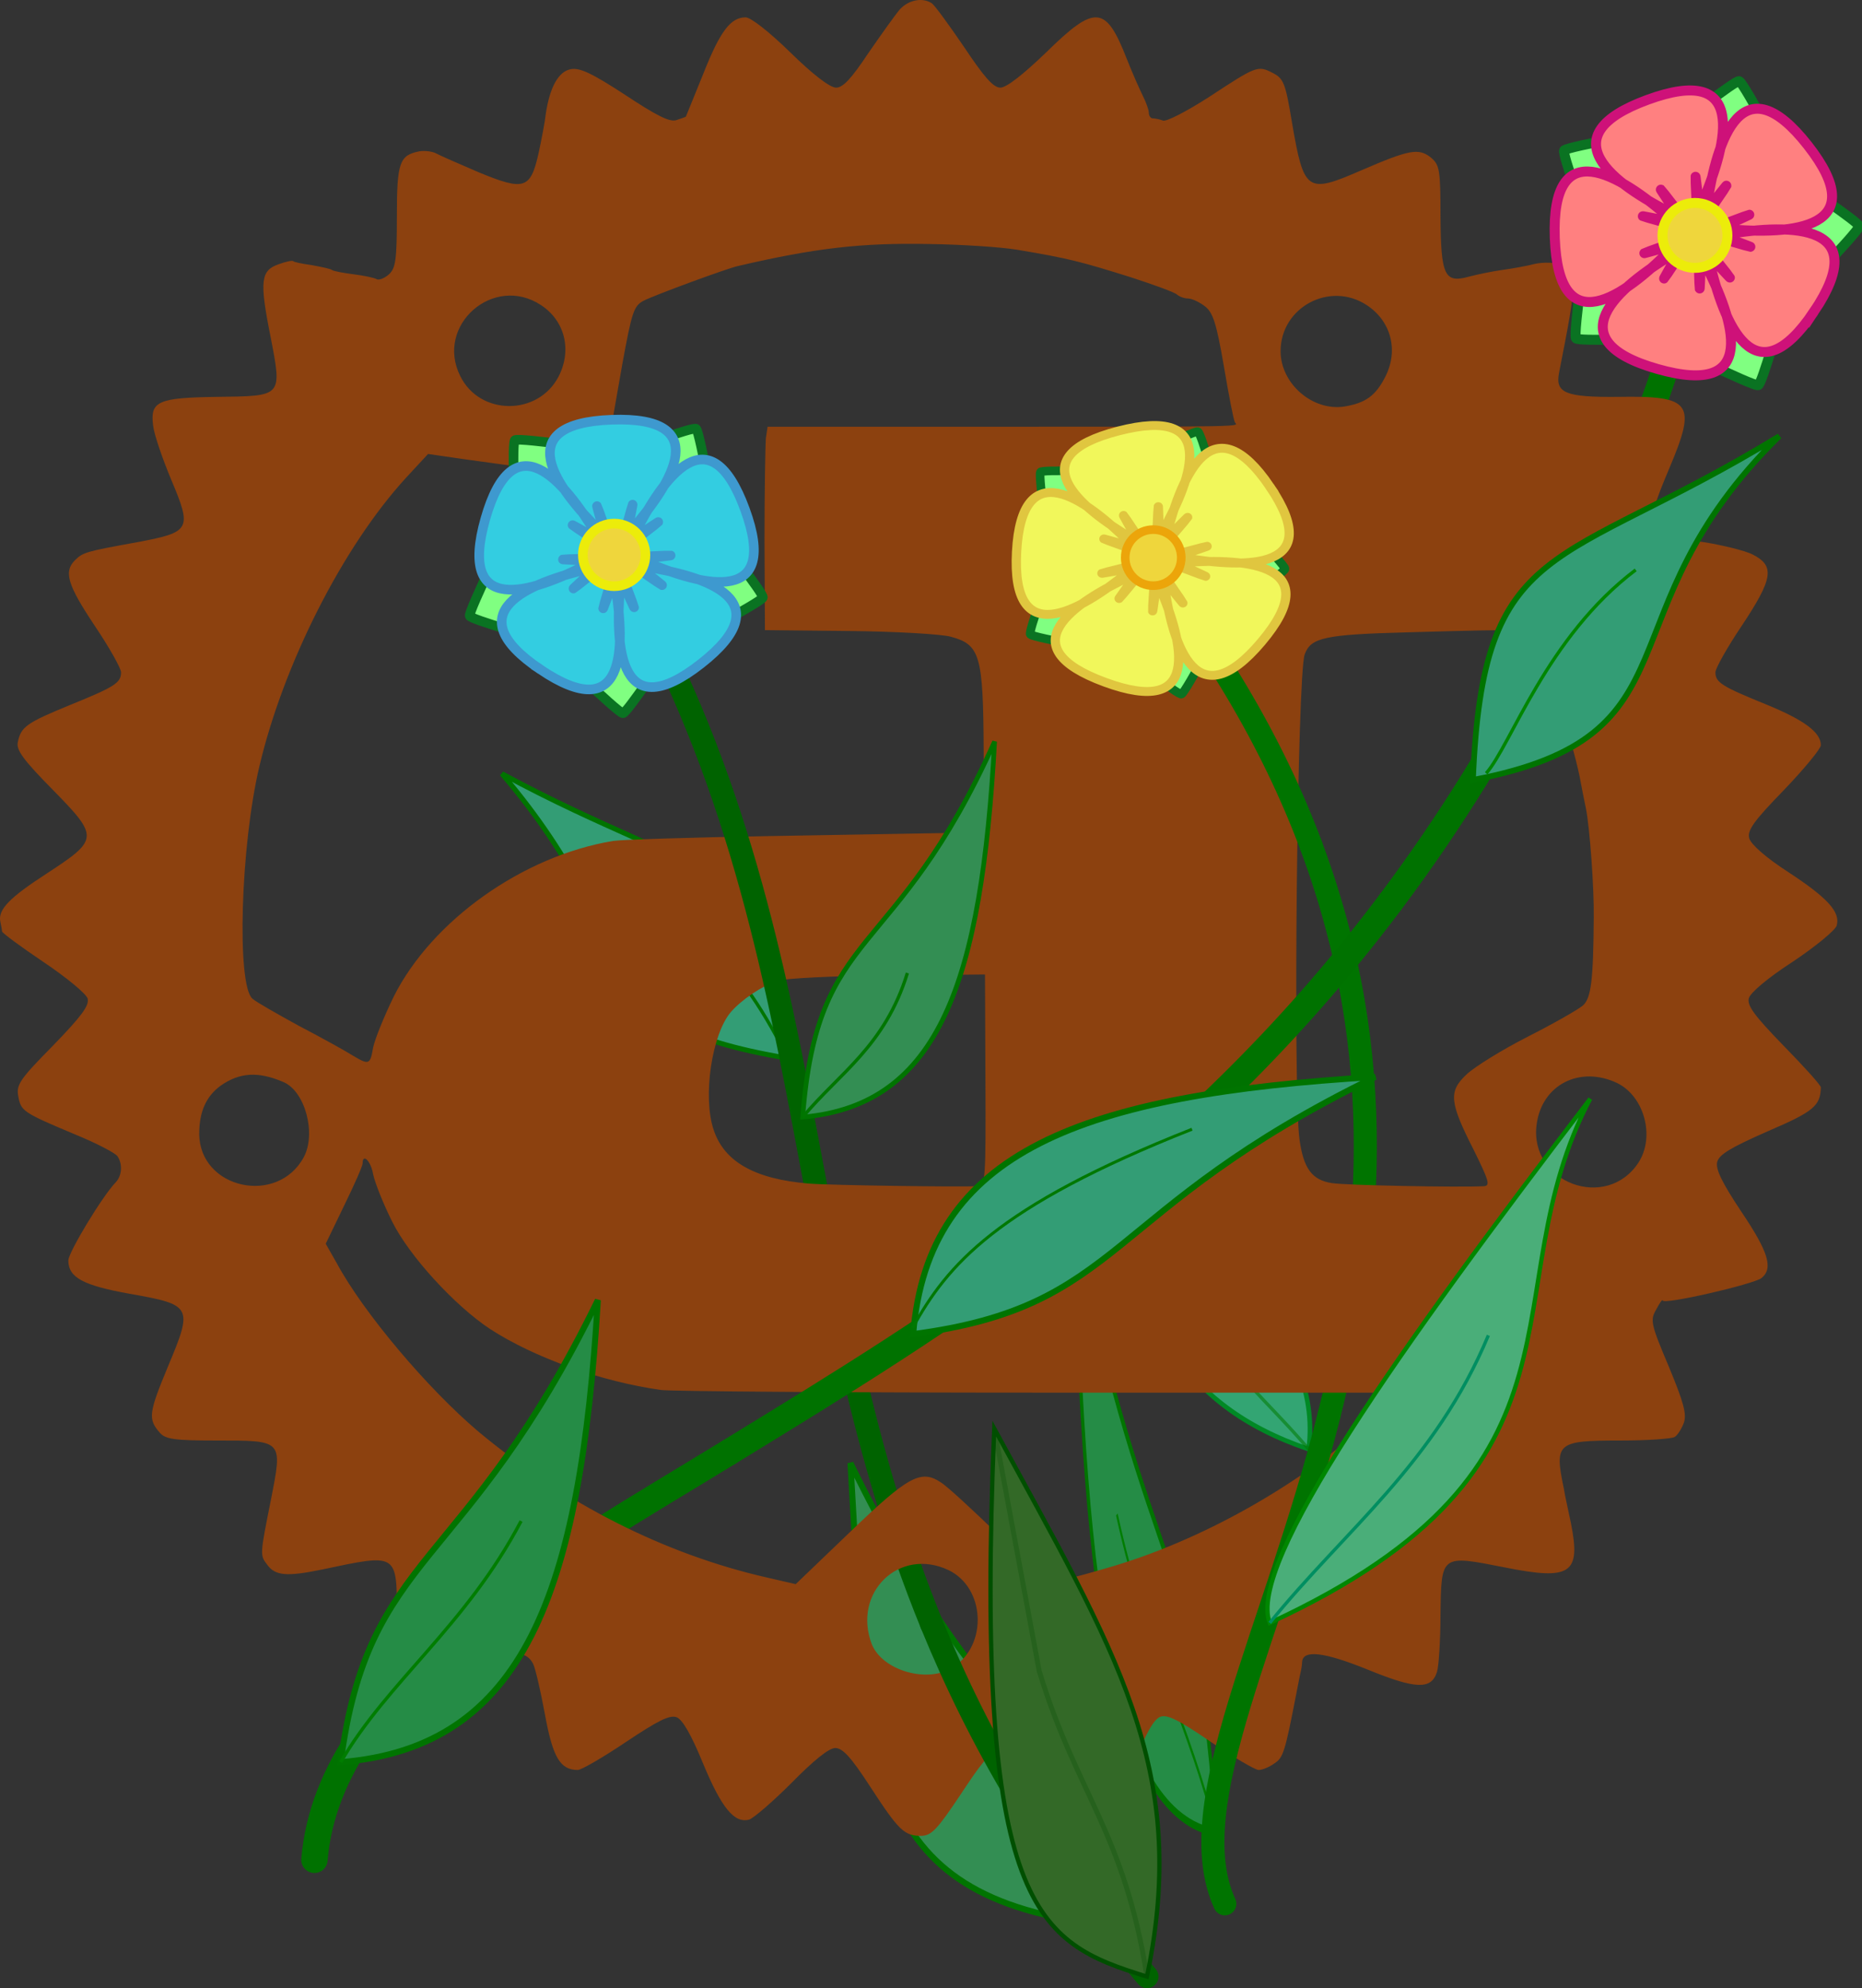 <?xml version="1.0" encoding="UTF-8" standalone="no"?>
<svg
   xmlns:dc="http://purl.org/dc/elements/1.1/"
   xmlns:cc="http://creativecommons.org/ns#"
   xmlns:rdf="http://www.w3.org/1999/02/22-rdf-syntax-ns#"
   xmlns:svg="http://www.w3.org/2000/svg"
   xmlns="http://www.w3.org/2000/svg"
   xmlns:sodipodi="http://sodipodi.sourceforge.net/DTD/sodipodi-0.dtd"
   xmlns:inkscape="http://www.inkscape.org/namespaces/inkscape"
   version="1"
   width="565.244"
   height="603.536"
   viewBox="0 0 423.933 452.652"
   id="svg4"
   sodipodi:docname="d-flowers-2.svg"
   inkscape:version="0.92.4 (5da689c313, 2019-01-14)">
  <rect x="0" y="0" width="423.933" height="452.652" fill="#333333" stroke="none"/>
  <defs
     id="defs8" />
  <sodipodi:namedview
     pagecolor="#ffffff"
     bordercolor="#666666"
     borderopacity="1"
     objecttolerance="10"
     gridtolerance="10"
     guidetolerance="10"
     inkscape:pageopacity="0"
     inkscape:pageshadow="2"
     inkscape:window-width="2108"
     inkscape:window-height="1125"
     id="namedview6"
     showgrid="false"
     inkscape:zoom="1.1"
     inkscape:cx="334.87782"
     inkscape:cy="341.27888"
     inkscape:window-x="255"
     inkscape:window-y="193"
     inkscape:window-maximized="0"
     inkscape:current-layer="svg4"
     fit-margin-top="0"
     fit-margin-left="0"
     fit-margin-right="0"
     fit-margin-bottom="0" />
  <path
     style="fill:#339d75;fill-opacity:1;stroke:#007400;stroke-width:1.132;stroke-linecap:butt;stroke-linejoin:miter;stroke-miterlimit:4;stroke-dasharray:none;stroke-opacity:1"
     d="m 179.383,240.928 c -2.058,-46.101 -18.002,-39.322 -65.115,-64.78 35.374,41.511 15.82,56.479 65.115,64.78 z"
     id="path4565-6-8-9"
     inkscape:connector-curvature="0"
     sodipodi:nodetypes="ccc" />
  <g
     id="g887"
     transform="translate(-332.045,40.227)">
    <path
       sodipodi:nodetypes="ccc"
       inkscape:connector-curvature="0"
       id="path881"
       d="m 630,289.698 c -29.13,-9.86 -40.866,-30.595 -45,-68.864 20.439,21.789 48.457,41.954 45,68.864 z"
       style="fill:#33a573;fill-opacity:1;stroke:#008925;stroke-width:1.05;stroke-linecap:butt;stroke-linejoin:miter;stroke-miterlimit:4;stroke-dasharray:none;stroke-opacity:1" />
    <path
       sodipodi:nodetypes="cc"
       inkscape:connector-curvature="0"
       id="path883"
       d="m 630,289.698 c -11.611,-13.636 -20.717,-19.091 -30,-40.909"
       style="fill:none;stroke:#007b00;stroke-width:0.75px;stroke-linecap:butt;stroke-linejoin:miter;stroke-opacity:0.548" />
  </g>
  <g
     transform="matrix(-0.55,0,0,1.32,319.531,-112.31)"
     id="g854-9">
    <path
       sodipodi:nodetypes="ccc"
       inkscape:connector-curvature="0"
       id="path4565-64"
       d="M 77.576,401.175 C 119.238,397.85 132.133,362.761 136.117,295.987 105.745,358.273 83.863,353.039 77.576,401.175 Z"
       style="fill:#258c46;fill-opacity:1;stroke:#007400;stroke-width:1.368;stroke-linecap:butt;stroke-linejoin:miter;stroke-miterlimit:4;stroke-dasharray:none;stroke-opacity:1" />
    <path
       sodipodi:nodetypes="cc"
       inkscape:connector-curvature="0"
       id="path4705-3"
       d="M 77.576,401.175 C 88.2,382.879 106.149,370.039 118.636,346.289"
       style="fill:none;stroke:#007d00;stroke-width:0.75px;stroke-linecap:butt;stroke-linejoin:miter;stroke-opacity:1" />
  </g>
  <path
     style="fill:none;stroke:#007400;stroke-width:5.25;stroke-linecap:round;stroke-linejoin:miter;stroke-miterlimit:4;stroke-dasharray:none;stroke-opacity:1"
     d="m 302.638,322.008 c 9.446,-37.612 13.833,-81.536 -4.157,-129.562"
     id="path848"
     inkscape:connector-curvature="0" />
  <path
     style="fill:#338e53;fill-opacity:1;stroke:#007400;stroke-width:1.368;stroke-linecap:butt;stroke-linejoin:miter;stroke-miterlimit:4;stroke-dasharray:none;stroke-opacity:1"
     d="m 252.173,438.277 c -56.662,-6.053 -54.557,-38.414 -58.541,-105.188 34.463,70.468 52.254,57.052 58.541,105.188 z"
     id="path4565-60"
     inkscape:connector-curvature="0"
     sodipodi:nodetypes="ccc" />
  <path
     style="fill:none;stroke:#006300;stroke-width:5.25;stroke-linecap:round;stroke-linejoin:miter;stroke-miterlimit:4;stroke-dasharray:none;stroke-opacity:1"
     d="M 212.089,369.685 C 196.171,330.703 190.031,292.486 182.755,254.318"
     id="path4650"
     inkscape:connector-curvature="0" />
  <path
     style="fill:none;stroke:#007200;stroke-width:6;stroke-linecap:round;stroke-linejoin:miter;stroke-miterlimit:4;stroke-dasharray:none;stroke-opacity:1"
     d="M 316.563,205.393 C 342.976,170.206 366.599,125.763 384.545,67.499"
     id="path4574"
     inkscape:connector-curvature="0" />
  <path
     style="fill:none;stroke:#007200;stroke-width:6;stroke-linecap:round;stroke-linejoin:miter;stroke-miterlimit:4;stroke-dasharray:none;stroke-opacity:1"
     d="m 71.591,423.408 c 3.34,-40.908 55.741,-69.086 94.409,-92.808"
     id="path4567"
     inkscape:connector-curvature="0"
     sodipodi:nodetypes="cc" />
  <path
     style="fill:none;stroke:#007500;stroke-width:0.75px;stroke-linecap:butt;stroke-linejoin:miter;stroke-opacity:1"
     d="M 179.383,240.928 C 165.728,213.789 157.697,214.772 147.273,203.789 v 0"
     id="path4703"
     inkscape:connector-curvature="0"
     sodipodi:nodetypes="ccc" />
  <path
     d="m 204.859,2.153 c -1.1,1.3 -4.3,5.8 -7.2,10 -3.8,5.7 -5.7,7.8 -7.3,7.8 -1.4,0 -5.3,-3 -10.4,-8 -4.7,-4.6 -9,-8 -10.2,-8 -3.4,0 -5.8,3.1 -9.7,13 -2.1,5.2 -3.9,9.6 -3.9,9.6 -0.1,0.1 -1,0.4 -2.2,0.8 -1.5,0.5 -4.6,-1.1 -11.7,-5.8 -7.5,-4.9 -10.3,-6.2 -12.3,-5.8 -2.8,0.5 -4.8,4.1 -5.7,10.2 -0.2,1.9 -1,6 -1.7,9.2 -1.8,7.9 -3.3,8.3 -13.5,4.1 -4.4,-1.9 -8.8,-3.8 -9.7,-4.3 -0.9,-0.5 -2.7,-0.7 -3.9,-0.5 -4.5,0.9 -5.1,2.5 -5.1,14.8 0,10 -0.3,11.8 -1.8,13.2 -1,0.9 -2.3,1.4 -2.8,1.1 -0.5,-0.3 -2.8,-0.8 -5.2,-1.1 -2.3,-0.3 -4.6,-0.7 -5,-1 -0.4,-0.3 -2.5,-0.7 -4.6,-1.1 -2.2,-0.3 -4.1,-0.7 -4.2,-0.9 -0.2,-0.2 -1.7,0.1 -3.3,0.7 -4.1,1.4 -4.4,3.8 -1.9,16.3 2.7,14 2.9,13.7 -12.3,13.9 -13.3,0.2 -15.1,1 -14.4,6.5 0.2,2 2.1,7.5 4.1,12.3 4.8,11.4 4.5,12 -7.8,14.3 -11.6,2.1 -12.3,2.3 -14.1,4.1 -2.6,2.6 -1.7,5.6 4.5,14.9 3.3,4.9 6,9.7 6,10.6 0,2.4 -1.4,3.3 -11.5,7.4 -10,4.1 -11.3,5 -12,8.5 -0.4,1.8 1.2,4 8.1,11 10.4,10.6 10.3,11.2 -1.5,18.9 -8.5,5.5 -11.1,8.2 -10.6,10.9 0.2,0.9 0.4,2 0.4,2.3 0.1,0.4 4.3,3.5 9.5,7 5.2,3.5 9.7,7.2 10,8.3 0.4,1.6 -1.5,4.1 -7.9,10.7 -7.5,7.6 -8.4,8.9 -7.9,11.5 0.6,3.4 1,3.7 12.9,8.7 4.9,2 9.3,4.3 9.7,5 1.2,1.8 1,4.4 -0.4,5.9 -3.1,3.2 -10.8,16 -10.8,17.8 0,3.9 3.4,5.7 14,7.6 14.2,2.5 14.4,2.9 8.7,16.5 -4.4,10.6 -4.6,12 -1.9,15.1 1.3,1.5 3.3,1.8 12.9,1.8 15.3,0 15.1,-0.2 12.4,13.6 -2.5,12.5 -2.5,12.5 -0.8,14.7 1.8,2.5 4.5,2.7 12.3,1.1 17.6,-3.7 17.2,-4 17.2,11.1 -0.1,9.7 0.2,11.8 1.7,13.5 1,1.1 2.6,2 3.5,2 1.5,0 8.3,-2.5 17.3,-6.4 4.2,-1.8 7.2,-1.4 8.5,1.2 0.5,0.9 1.7,6.1 2.7,11.5 1.8,9.9 3.5,12.7 7.5,12.7 0.8,0 5.8,-2.9 11,-6.4 7.2,-4.8 9.9,-6.2 11.5,-5.6 1.3,0.5 3.3,3.9 6,10.5 4.2,10.1 7.1,13.7 10.5,12.8 1,-0.3 5.4,-4.1 9.7,-8.4 5,-5.1 8.5,-7.9 9.9,-7.9 1.7,0 3.6,2.1 7.9,8.7 6.5,10 7.8,11.3 11.6,11.3 2.4,0 3.7,-1.4 9.1,-9.5 8.5,-12.8 8.8,-12.9 19.1,-2.7 4.5,4.4 8.9,8.2 9.7,8.5 3.5,1.1 6.5,-2.4 10.5,-12.5 2.8,-7.1 4.6,-10.3 6.1,-10.9 1.6,-0.6 4.2,0.7 11.5,5.7 5.2,3.5 10.1,6.4 10.9,6.4 0.9,0 2.5,-0.7 3.6,-1.5 2,-1.3 2.4,-2.5 5.1,-16.5 0.3,-1.4 0.6,-3.2 0.8,-4 0.2,-0.8 0.4,-2 0.4,-2.6 0.2,-2.8 4.9,-2.3 14.8,1.7 11,4.5 14.6,4.7 15.9,0.6 0.4,-1.2 0.8,-7.1 0.8,-13 0.2,-13.8 0,-13.7 14.7,-10.8 15,3 17.3,1.4 15,-10.1 -0.6,-2.9 -1.4,-6.4 -1.6,-7.8 -2.2,-10.5 -1.6,-11 12.8,-11 6.2,0 11.7,-0.4 12.4,-0.8 0.7,-0.4 1.6,-1.9 2.1,-3.2 0.7,-2 0,-4.6 -3.4,-12.8 -4.1,-9.7 -4.3,-10.6 -2.9,-13 0.8,-1.5 1.4,-2.4 1.5,-2.1 0,1.1 20.8,-3.7 22.5,-5.1 2.7,-2.2 1.6,-5.9 -4.6,-15.1 -4.4,-6.6 -5.9,-9.7 -5.5,-11.3 0.4,-1.7 3.1,-3.3 11.5,-7 10.5,-4.5 12,-5.8 12.1,-10 0,-0.5 -3.8,-4.7 -8.5,-9.5 -6.7,-6.9 -8.3,-9.1 -7.9,-10.8 0.4,-1.3 4.3,-4.6 10,-8.3 5.1,-3.4 9.6,-7.1 10,-8.2 0.9,-3.1 -2,-6.3 -11,-12.2 -5.1,-3.3 -8.5,-6.3 -8.9,-7.7 -0.5,-1.8 1,-3.9 7.9,-11 4.6,-4.8 8.4,-9.4 8.4,-10.2 0,-2.9 -3.7,-5.7 -12.5,-9.3 -10.1,-4.1 -11.5,-5 -11.5,-7.3 0,-0.9 2.7,-5.7 6,-10.6 7.1,-10.7 7.6,-13.6 2.5,-16.2 -1.7,-0.9 -7.2,-2.2 -11,-2.8 -13.6,-1.8 -14,-2.6 -8.1,-16.6 6.4,-15.1 5.3,-16.8 -11.7,-16.5 -11.9,0.1 -14.2,-0.9 -13.3,-5.5 4.2,-21.3 4.3,-22.9 0.4,-24.6 -1.3,-0.5 -3.8,-0.6 -5.8,-0.2 -1.9,0.5 -5.3,1.1 -7.5,1.4 -2.2,0.3 -5.6,1 -7.5,1.5 -5.7,1.6 -6.5,-0.1 -6.6,-13.7 0,-10.7 -0.2,-11.7 -2.2,-13.4 -2.8,-2.2 -4.9,-1.8 -16,3 -12.2,5.3 -12.9,4.8 -15.6,-10.9 -1.5,-9.1 -1.9,-10.1 -4.5,-11.4 -3.3,-1.7 -3.7,-1.5 -14.5,5.6 -5,3.2 -9.6,5.6 -10.4,5.3 -0.7,-0.3 -1.8,-0.5 -2.3,-0.5 -0.5,0 -0.9,-0.6 -0.9,-1.3 0,-0.6 -0.6,-2.3 -1.3,-3.7 -0.7,-1.4 -2.4,-5.2 -3.7,-8.5 -4.8,-12.3 -7.2,-12.5 -18.4,-1.5 -5.2,5 -9,8 -10.4,8 -1.6,0 -3.7,-2.4 -8.3,-9.3 -3.4,-5 -6.7,-9.5 -7.3,-9.9 -2.1,-1.4 -5.3,-0.8 -7.3,1.4 z m 26.7,54.7 c 11.9,2 14.5,2.7 26,6.3 5.2,1.7 9.9,3.4 10.4,3.9 0.6,0.5 1.7,0.9 2.5,0.9 0.9,0 2.6,0.8 3.9,1.8 1.8,1.4 2.6,3.8 4.3,13.7 1.1,6.5 2.2,12.2 2.5,12.7 0.7,1 3.9,1 -55.3,1 h -51.1 l -0.4,2.7 c -0.1,1.4 -0.3,11.8 -0.3,23.1 l 0.1,20.5 19.1,0.2 c 10.5,0.1 21,0.7 23.2,1.3 6.7,1.8 7.4,4.2 7.5,26 l 0.1,18.5 -9,0.2 c -4.9,0.1 -23.2,0.4 -40.5,0.7 -17.3,0.3 -33.1,0.8 -35,1.1 -20.5,3.4 -41.2,18.1 -49.9,35.4 -2.2,4.5 -4.3,9.7 -4.7,11.6 -0.7,4 -0.9,4.1 -4.9,1.7 -1.6,-1 -7,-4 -12,-6.6 -4.9,-2.7 -9.7,-5.4 -10.6,-6.2 -3.6,-3.2 -2.7,-34.8 1.6,-52.9 5.5,-23.3 19,-50 33.4,-65.7 l 5,-5.4 8.3,1.2 c 4.6,0.6 10.6,1.5 13.3,1.8 2.8,0.4 6.2,0.9 7.7,1.2 6.3,1.3 10.9,-2.2 12.2,-9.1 0.2,-1.1 1.4,-8 2.7,-15.4 2.2,-12 2.6,-13.4 4.9,-14.6 2.3,-1.2 19.1,-7.4 21.5,-7.9 17.6,-4.1 28.1,-5.3 43.5,-5 7.4,0.1 16.4,0.7 20,1.3 z m -108.4,12.6 c 5.5,3.6 7.1,10.3 4,16.3 -4.7,9 -18,8.9 -22.4,-0.2 -5.7,-11.5 7.6,-23.2 18.4,-16.1 z m 188,0 c 5.5,3.6 7.3,10.2 4.3,16.2 -2.2,4.4 -4.5,6.1 -9.4,6.9 -7.2,1.1 -14.5,-5.2 -14.5,-12.6 0,-10 11.2,-16 19.6,-10.5 z m 38.7,77.5 c 3,5.8 8.8,23.7 10.1,31.5 0.3,1.6 0.8,4.1 1.1,5.5 0.9,4.4 1.9,18.3 1.8,25 -0.1,14.2 -0.6,18.2 -2.4,19.9 -1,0.9 -6.6,4.1 -12.5,7.1 -5.9,3 -12.2,6.9 -14,8.6 -4.2,3.9 -4,6.3 1.6,17.3 3.4,6.9 3.8,8.1 2.3,8.2 -5.7,0.3 -31.4,-0.2 -34.6,-0.7 -4.6,-0.7 -6.5,-3.4 -7.4,-10 -1.5,-11.2 -0.5,-106.2 1.2,-110.4 1.4,-3.8 4.5,-4.5 23.5,-5 29.6,-0.8 27.2,-1 29.3,3 z m -125.5,98.9 c 0.1,22.2 0,24.1 -1.6,24.2 -4.8,0.2 -33.5,-0.2 -38.6,-0.6 -12.2,-1 -19.3,-4.9 -21.7,-12.3 -2.5,-7.5 -0.4,-21.6 3.9,-26.7 2.4,-2.8 7.1,-6 10.7,-7.2 1.7,-0.5 12.9,-1.1 25.1,-1.2 l 22.1,-0.2 z m -159.8,0.5 c 4.9,2.1 7.5,11.7 4.6,17.1 -6,11.1 -23.7,7.2 -23.8,-5.3 0,-5.1 1.6,-8.6 4.9,-11 4.3,-3 8.5,-3.3 14.3,-0.8 z m 303.6,0.2 c 6.2,3 8.7,12.2 4.9,18.1 -7.3,11.2 -25,4.6 -23.2,-8.7 1.2,-9 9.8,-13.4 18.3,-9.4 z m -283.2,20.8 c 0.4,1.9 2.3,6.7 4.3,10.7 3.9,7.9 14.3,19.2 22.3,24.5 10,6.5 25.3,12 39,13.9 2.5,0.3 41.4,0.6 86.5,0.6 h 82 l -6,5.5 c -16.7,15.4 -39.8,28.4 -61.3,34.5 -13.7,3.9 -12.3,4.3 -24.3,-7.5 -5.9,-5.7 -11.8,-11.2 -13.3,-12.1 -4.5,-3 -7.5,-1.3 -20.7,11.4 l -12.3,11.8 -6.5,-1.5 c -23.3,-5.3 -46,-16.8 -65.7,-33.2 -11.6,-9.8 -26.2,-27.1 -32.3,-38.4 l -2.5,-4.4 4.2,-8.7 c 2.3,-4.7 4.2,-9 4.2,-9.6 0,-2.4 1.9,-0.5 2.4,2.5 z m 131,90.1 c 8.3,4 9,16.9 1.1,22.1 -5.8,3.8 -16.2,0.8 -18.6,-5.3 -4.4,-11.7 6.3,-22.1 17.5,-16.8 z"
     id="path2"
     inkscape:connector-curvature="0"
     style="fill:#8c410f;fill-opacity:1" />
  <g
     id="g4534"
     transform="matrix(0.586,0,0,0.586,310.986,116.52)">
    <path
       inkscape:transform-center-y="0.13006858"
       inkscape:transform-center-x="0.28913874"
       d="m 162.239,-78.261 c -0.823,1.295 -8.328,28.739 -9.825,29.074 -2.144,0.48 -38.015,-17.325 -40.143,-17.872 -1.486,-0.382 -29.906,0.961 -30.688,-0.36 -1.119,-1.891 4.729,-41.508 4.593,-43.701 -0.096,-1.532 -10.155,-28.145 -9.141,-29.297 1.452,-1.649 40.938,-8.329 42.981,-9.136 1.427,-0.564 23.63,-18.355 25.038,-17.747 2.017,0.871 20.572,36.361 21.971,38.054 0.977,1.183 24.759,16.801 24.615,18.329 -0.206,2.187 -28.224,30.801 -29.402,32.655 z"
       inkscape:randomized="0"
       inkscape:rounded="0.05"
       inkscape:flatsided="false"
       sodipodi:arg2="1.1944117"
       sodipodi:arg1="0.72193685"
       sodipodi:r2="62.215908"
       sodipodi:r1="43.560291"
       sodipodi:cy="-107.0469"
       sodipodi:cx="129.54549"
       sodipodi:sides="5"
       id="path816"
       style="fill:#80ff81;fill-opacity:1;stroke:#0a7322;stroke-width:3.869;stroke-miterlimit:4;stroke-dasharray:none;stroke-opacity:1"
       sodipodi:type="star" />
    <path
       inkscape:transform-center-y="0.62699175"
       inkscape:transform-center-x="4.654938"
       d="m 174.056,-77.725 c 45.651,-67.97 -122.377,-2.01 -45.493,-30.165 76.884,-28.155 -94.003,29.997 -15.253,52.41 78.75,22.413 -35.905,-117.008 14.631,-52.588 50.536,64.421 -57.578,-80.132 -54.559,1.689 3.019,81.822 100.186,-70.305 54.535,-2.336 -45.651,67.97 58.418,-79.522 -18.466,-51.366 -76.884,28.155 97.824,73.557 19.074,51.144 -78.75,-22.413 93.682,30.985 43.146,-33.436 -50.536,-64.421 -39.728,115.766 -42.747,33.944 -3.019,-81.822 -0.519,98.672 45.132,30.702 z"
       inkscape:randomized="0"
       inkscape:rounded="-1.5"
       inkscape:flatsided="false"
       sodipodi:arg2="1.2197575"
       sodipodi:arg1="0.59143902"
       sodipodi:r2="0.55029106"
       sodipodi:r1="55.029106"
       sodipodi:cy="-108.40717"
       sodipodi:cx="128.37381"
       sodipodi:sides="5"
       id="path814"
       style="fill:#ff8080;fill-opacity:1;stroke:#ce1179;stroke-width:3.869;stroke-miterlimit:4;stroke-dasharray:none;stroke-opacity:1"
       sodipodi:type="star" />
    <circle
       r="12.614"
       cy="-107.388"
       cx="127.841"
       id="path4529"
       style="fill:#efd63c;fill-opacity:1;stroke:#ecec0a;stroke-width:3.869;stroke-miterlimit:4;stroke-dasharray:none;stroke-opacity:1" />
  </g>
  <path
     style="fill:none;stroke:#007200;stroke-width:6;stroke-linecap:round;stroke-linejoin:miter;stroke-miterlimit:4;stroke-dasharray:none;stroke-opacity:1"
     d="m 166,330.599 c 48.252,-29.603 103.784,-62.886 150.563,-125.206"
     id="path4572"
     inkscape:connector-curvature="0" />
  <path
     style="fill:#339d75;fill-opacity:1;stroke:#007400;stroke-width:1.368;stroke-linecap:butt;stroke-linejoin:miter;stroke-miterlimit:4;stroke-dasharray:none;stroke-opacity:1"
     d="m 207.913,303.721 c 3.325,-41.662 38.414,-54.557 105.188,-58.541 -62.286,30.372 -57.052,52.254 -105.188,58.541 z"
     id="path4565-6"
     inkscape:connector-curvature="0"
     sodipodi:nodetypes="ccc" />
  <path
     style="fill:#339d75;fill-opacity:1;stroke:#007400;stroke-width:1.287;stroke-linecap:butt;stroke-linejoin:miter;stroke-miterlimit:4;stroke-dasharray:none;stroke-opacity:1"
     d="m 335.362,177.553 c 2.205,-55.688 19.281,-47.499 69.74,-78.251 -41.296,40.598 -16.944,68.225 -69.74,78.251 z"
     id="path4565-6-8"
     inkscape:connector-curvature="0"
     sodipodi:nodetypes="ccc" />
  <path
     style="fill:none;stroke:#006300;stroke-width:5.25;stroke-linecap:round;stroke-linejoin:miter;stroke-miterlimit:4;stroke-dasharray:none;stroke-opacity:1"
     d="M 182.755,254.318 C 174.575,211.412 164.961,168.568 138.409,124.771"
     id="path4652"
     inkscape:connector-curvature="0" />
  <path
     style="fill:none;stroke:#006300;stroke-width:5.25;stroke-linecap:round;stroke-linejoin:miter;stroke-miterlimit:4;stroke-dasharray:none;stroke-opacity:1"
     d="M 261.136,449.999 C 238.074,422.731 222.848,396.033 212.089,369.685"
     id="path4645"
     inkscape:connector-curvature="0" />
  <g
     id="g4594"
     transform="matrix(0.565,0,0,0.565,-49.219,176.726)">
    <path
       transform="rotate(90,222.124,5.084)"
       inkscape:transform-center-y="0.13006858"
       inkscape:transform-center-x="0.28913874"
       d="m 162.239,-78.261 c -0.823,1.295 -8.328,28.739 -9.825,29.074 -2.144,0.48 -38.015,-17.325 -40.143,-17.872 -1.486,-0.382 -29.906,0.961 -30.688,-0.36 -1.119,-1.891 4.729,-41.508 4.593,-43.701 -0.096,-1.532 -10.155,-28.145 -9.141,-29.297 1.452,-1.649 40.938,-8.329 42.981,-9.136 1.427,-0.564 23.63,-18.355 25.038,-17.747 2.017,0.871 20.572,36.361 21.971,38.054 0.977,1.183 24.759,16.801 24.615,18.329 -0.206,2.187 -28.224,30.801 -29.402,32.655 z"
       inkscape:randomized="0"
       inkscape:rounded="0.05"
       inkscape:flatsided="false"
       sodipodi:arg2="1.1944117"
       sodipodi:arg1="0.72193685"
       sodipodi:r2="62.215908"
       sodipodi:r1="43.560291"
       sodipodi:cy="-107.0469"
       sodipodi:cx="129.54549"
       sodipodi:sides="5"
       id="path816-7"
       style="fill:#80ff81;fill-opacity:1;stroke:#0a7322;stroke-width:3.869;stroke-miterlimit:4;stroke-dasharray:none;stroke-opacity:1"
       sodipodi:type="star" />
    <path
       transform="rotate(90,222.124,5.084)"
       inkscape:transform-center-y="0.62699175"
       inkscape:transform-center-x="4.654938"
       d="m 174.056,-77.725 c 45.651,-67.97 -122.377,-2.01 -45.493,-30.165 76.884,-28.155 -94.003,29.997 -15.253,52.41 78.75,22.413 -35.905,-117.008 14.631,-52.588 50.536,64.421 -57.578,-80.132 -54.559,1.689 3.019,81.822 100.186,-70.305 54.535,-2.336 -45.651,67.97 58.418,-79.522 -18.466,-51.366 -76.884,28.155 97.824,73.557 19.074,51.144 -78.75,-22.413 93.682,30.985 43.146,-33.436 -50.536,-64.421 -39.728,115.766 -42.747,33.944 -3.019,-81.822 -0.519,98.672 45.132,30.702 z"
       inkscape:randomized="0"
       inkscape:rounded="-1.5"
       inkscape:flatsided="false"
       sodipodi:arg2="1.2197575"
       sodipodi:arg1="0.59143902"
       sodipodi:r2="0.55029106"
       sodipodi:r1="55.029106"
       sodipodi:cy="-108.40717"
       sodipodi:cx="128.37381"
       sodipodi:sides="5"
       id="path814-3"
       style="fill:#33cde1;fill-opacity:1;stroke:#3e99cf;stroke-width:3.869;stroke-miterlimit:4;stroke-dasharray:none;stroke-opacity:1"
       sodipodi:type="star" />
    <circle
       transform="rotate(90)"
       r="12.614"
       cy="-334.596"
       cx="-89.199"
       id="path4529-2"
       style="fill:#efd63c;fill-opacity:1;stroke:#ecec0a;stroke-width:3.869;stroke-miterlimit:4;stroke-dasharray:none;stroke-opacity:1" />
  </g>
  <path
     style="fill:#336927;fill-opacity:1;stroke:#004f00;stroke-width:0.975;stroke-linecap:butt;stroke-linejoin:miter;stroke-miterlimit:4;stroke-dasharray:none;stroke-opacity:1"
     d="m 261.136,449.999 c 9.876,-47.375 -7.116,-73.851 -34.773,-124.773 -4.571,110.014 9.672,116.998 34.773,124.773 z"
     id="path4654"
     inkscape:connector-curvature="0"
     sodipodi:nodetypes="ccc" />
  <path
     style="fill:#338e53;fill-opacity:1;stroke:#007400;stroke-width:1.068;stroke-linecap:butt;stroke-linejoin:miter;stroke-miterlimit:4;stroke-dasharray:none;stroke-opacity:1"
     d="m 182.755,254.318 c 31.221,-2.708 40.707,-31.119 43.693,-85.491 -22.761,50.717 -40.345,41.523 -43.693,85.491 z"
     id="path4565-7"
     inkscape:connector-curvature="0"
     sodipodi:nodetypes="ccc" />
  <path
     style="fill:none;stroke:#007800;stroke-width:0.672;stroke-linecap:butt;stroke-linejoin:miter;stroke-miterlimit:4;stroke-dasharray:none;stroke-opacity:1"
     d="m 207.784,302.277 c 7.871,-14.157 18.791,-27.491 63.612,-45.2"
     id="path4701"
     inkscape:connector-curvature="0"
     sodipodi:nodetypes="cc" />
  <g
     id="g854">
    <path
       sodipodi:nodetypes="ccc"
       inkscape:connector-curvature="0"
       id="path4565"
       d="M 77.576,401.175 C 119.238,397.85 132.133,362.761 136.117,295.987 105.745,358.273 83.863,353.039 77.576,401.175 Z"
       style="fill:#258c46;fill-opacity:1;stroke:#007400;stroke-width:1.368;stroke-linecap:butt;stroke-linejoin:miter;stroke-miterlimit:4;stroke-dasharray:none;stroke-opacity:1" />
    <path
       sodipodi:nodetypes="cc"
       inkscape:connector-curvature="0"
       id="path4705"
       d="M 77.576,401.175 C 88.2,382.879 106.149,370.039 118.636,346.289"
       style="fill:none;stroke:#007d00;stroke-width:0.75px;stroke-linecap:butt;stroke-linejoin:miter;stroke-opacity:1" />
  </g>
  <path
     style="fill:none;stroke:#008600;stroke-width:0.75px;stroke-linecap:butt;stroke-linejoin:miter;stroke-opacity:1"
     d="m 338.362,176.053 c 5.634,-6.33 13.757,-30.999 34.047,-46.31"
     id="path4707"
     inkscape:connector-curvature="0"
     sodipodi:nodetypes="cc" />
  <path
     style="fill:none;stroke:#004d00;stroke-width:1.125;stroke-linecap:butt;stroke-linejoin:miter;stroke-opacity:0.256;stroke-miterlimit:4;stroke-dasharray:none"
     d="M 261.136,449.999 C 255.983,417.135 245.047,408.288 236.591,380.379 L 226.364,325.226"
     id="path4709"
     inkscape:connector-curvature="0"
     sodipodi:nodetypes="ccc" />
  <path
     style="fill:none;stroke:#007600;stroke-width:0.75px;stroke-linecap:butt;stroke-linejoin:miter;stroke-opacity:1"
     d="m 182.755,254.318 c 8.385,-10.056 18.731,-16.187 23.836,-32.802"
     id="path4711"
     inkscape:connector-curvature="0"
     sodipodi:nodetypes="cc" />
  <path
     style="fill:none;stroke:#007400;stroke-width:5.25;stroke-linecap:round;stroke-linejoin:miter;stroke-miterlimit:4;stroke-dasharray:none;stroke-opacity:1"
     d="M 298.481,192.446 C 289.82,169.323 275.97,145.248 255,120.47"
     id="path850"
     inkscape:connector-curvature="0" />
  <path
     style="fill:none;stroke:#007400;stroke-width:5.25;stroke-linecap:round;stroke-linejoin:miter;stroke-miterlimit:4;stroke-dasharray:none;stroke-opacity:1"
     d="m 278.864,433.425 c -10.327,-22.487 11.204,-61.363 23.775,-111.417"
     id="path843"
     inkscape:connector-curvature="0" />
  <g
     id="g4626"
     transform="matrix(0.506,0,0,0.506,201.923,185.072)">
    <path
       transform="scale(1,-1)"
       inkscape:transform-center-y="0.13006858"
       inkscape:transform-center-x="0.28913874"
       d="m 149.745,142.487 c -0.823,1.295 -8.328,28.739 -9.825,29.074 -2.144,0.48 -38.015,-17.325 -40.143,-17.872 -1.486,-0.382 -29.906,0.961 -30.688,-0.36 -1.119,-1.891 4.729,-41.508 4.593,-43.701 -0.096,-1.532 -10.155,-28.145 -9.141,-29.297 1.452,-1.649 40.938,-8.329 42.981,-9.136 1.427,-0.564 23.63,-18.355 25.038,-17.747 2.017,0.871 20.572,36.361 21.971,38.054 0.977,1.183 24.759,16.801 24.615,18.329 -0.206,2.187 -28.224,30.801 -29.402,32.655 z"
       inkscape:randomized="0"
       inkscape:rounded="0.05"
       inkscape:flatsided="false"
       sodipodi:arg2="1.1944117"
       sodipodi:arg1="0.72193685"
       sodipodi:r2="62.215908"
       sodipodi:r1="43.560291"
       sodipodi:cy="113.70041"
       sodipodi:cx="117.05214"
       sodipodi:sides="5"
       id="path816-7-2"
       style="fill:#80ff81;fill-opacity:1;stroke:#0a7322;stroke-width:3.869;stroke-miterlimit:4;stroke-dasharray:none;stroke-opacity:1"
       sodipodi:type="star" />
    <path
       transform="matrix(1.079,0,0,-1.035,-4.725,1.883)"
       inkscape:transform-center-y="0.64890461"
       inkscape:transform-center-x="5.0249531"
       d="M 164.089,143.681 C 210.736,71.927 36.163,143.485 116.077,112.854 195.992,82.223 18.314,145.682 100.971,167.874 183.628,190.065 61.626,46.149 115.453,112.686 169.28,179.224 54.021,29.852 58.458,115.321 62.895,200.79 162.067,40.287 115.419,112.04 68.771,183.794 175.215,28.018 95.301,58.649 15.386,89.28 198.68,134 116.023,111.809 33.366,89.617 214.411,142.714 160.584,76.176 106.757,9.638 120.867,197.78 116.43,112.312 c -4.437,-85.469 1.011,103.123 47.659,31.369 z"
       inkscape:randomized="0"
       inkscape:rounded="-1.5"
       inkscape:flatsided="false"
       sodipodi:arg2="1.20477"
       sodipodi:arg1="0.57645156"
       sodipodi:r2="0.55029106"
       sodipodi:r1="57.500179"
       sodipodi:cy="112.34014"
       sodipodi:cx="115.88046"
       sodipodi:sides="5"
       id="path814-3-6"
       style="fill:#f1f75b;fill-opacity:1;stroke:#e0c63f;stroke-width:3.869;stroke-miterlimit:4;stroke-dasharray:none;stroke-opacity:1"
       sodipodi:type="star" />
    <circle
       r="12.614"
       transform="scale(1,-1)"
       cy="114.859"
       cx="119.848"
       id="path4529-2-5"
       style="fill:#efd63c;fill-opacity:1;stroke:#eca50a;stroke-width:3.869;stroke-miterlimit:4;stroke-dasharray:none;stroke-opacity:1" />
  </g>
  <path
     style="fill:#4aae79;fill-opacity:1;stroke:#008700;stroke-width:0.975;stroke-linecap:butt;stroke-linejoin:miter;stroke-miterlimit:4;stroke-dasharray:none;stroke-opacity:1"
     d="m 289.091,369.47 c 77.309,-35.701 49.712,-75.147 72.955,-119.318 -43.332,56.673 -78.216,105.838 -72.955,119.318 z"
     id="path877"
     inkscape:connector-curvature="0"
     sodipodi:nodetypes="ccc" />
  <path
     style="fill:none;stroke:#008e61;stroke-width:0.75px;stroke-linecap:butt;stroke-linejoin:miter;stroke-opacity:1"
     d="m 289.091,369.47 c 17.033,-21.081 37.591,-36.287 49.773,-65.455"
     id="path879"
     inkscape:connector-curvature="0"
     sodipodi:nodetypes="cc" />
</svg>
